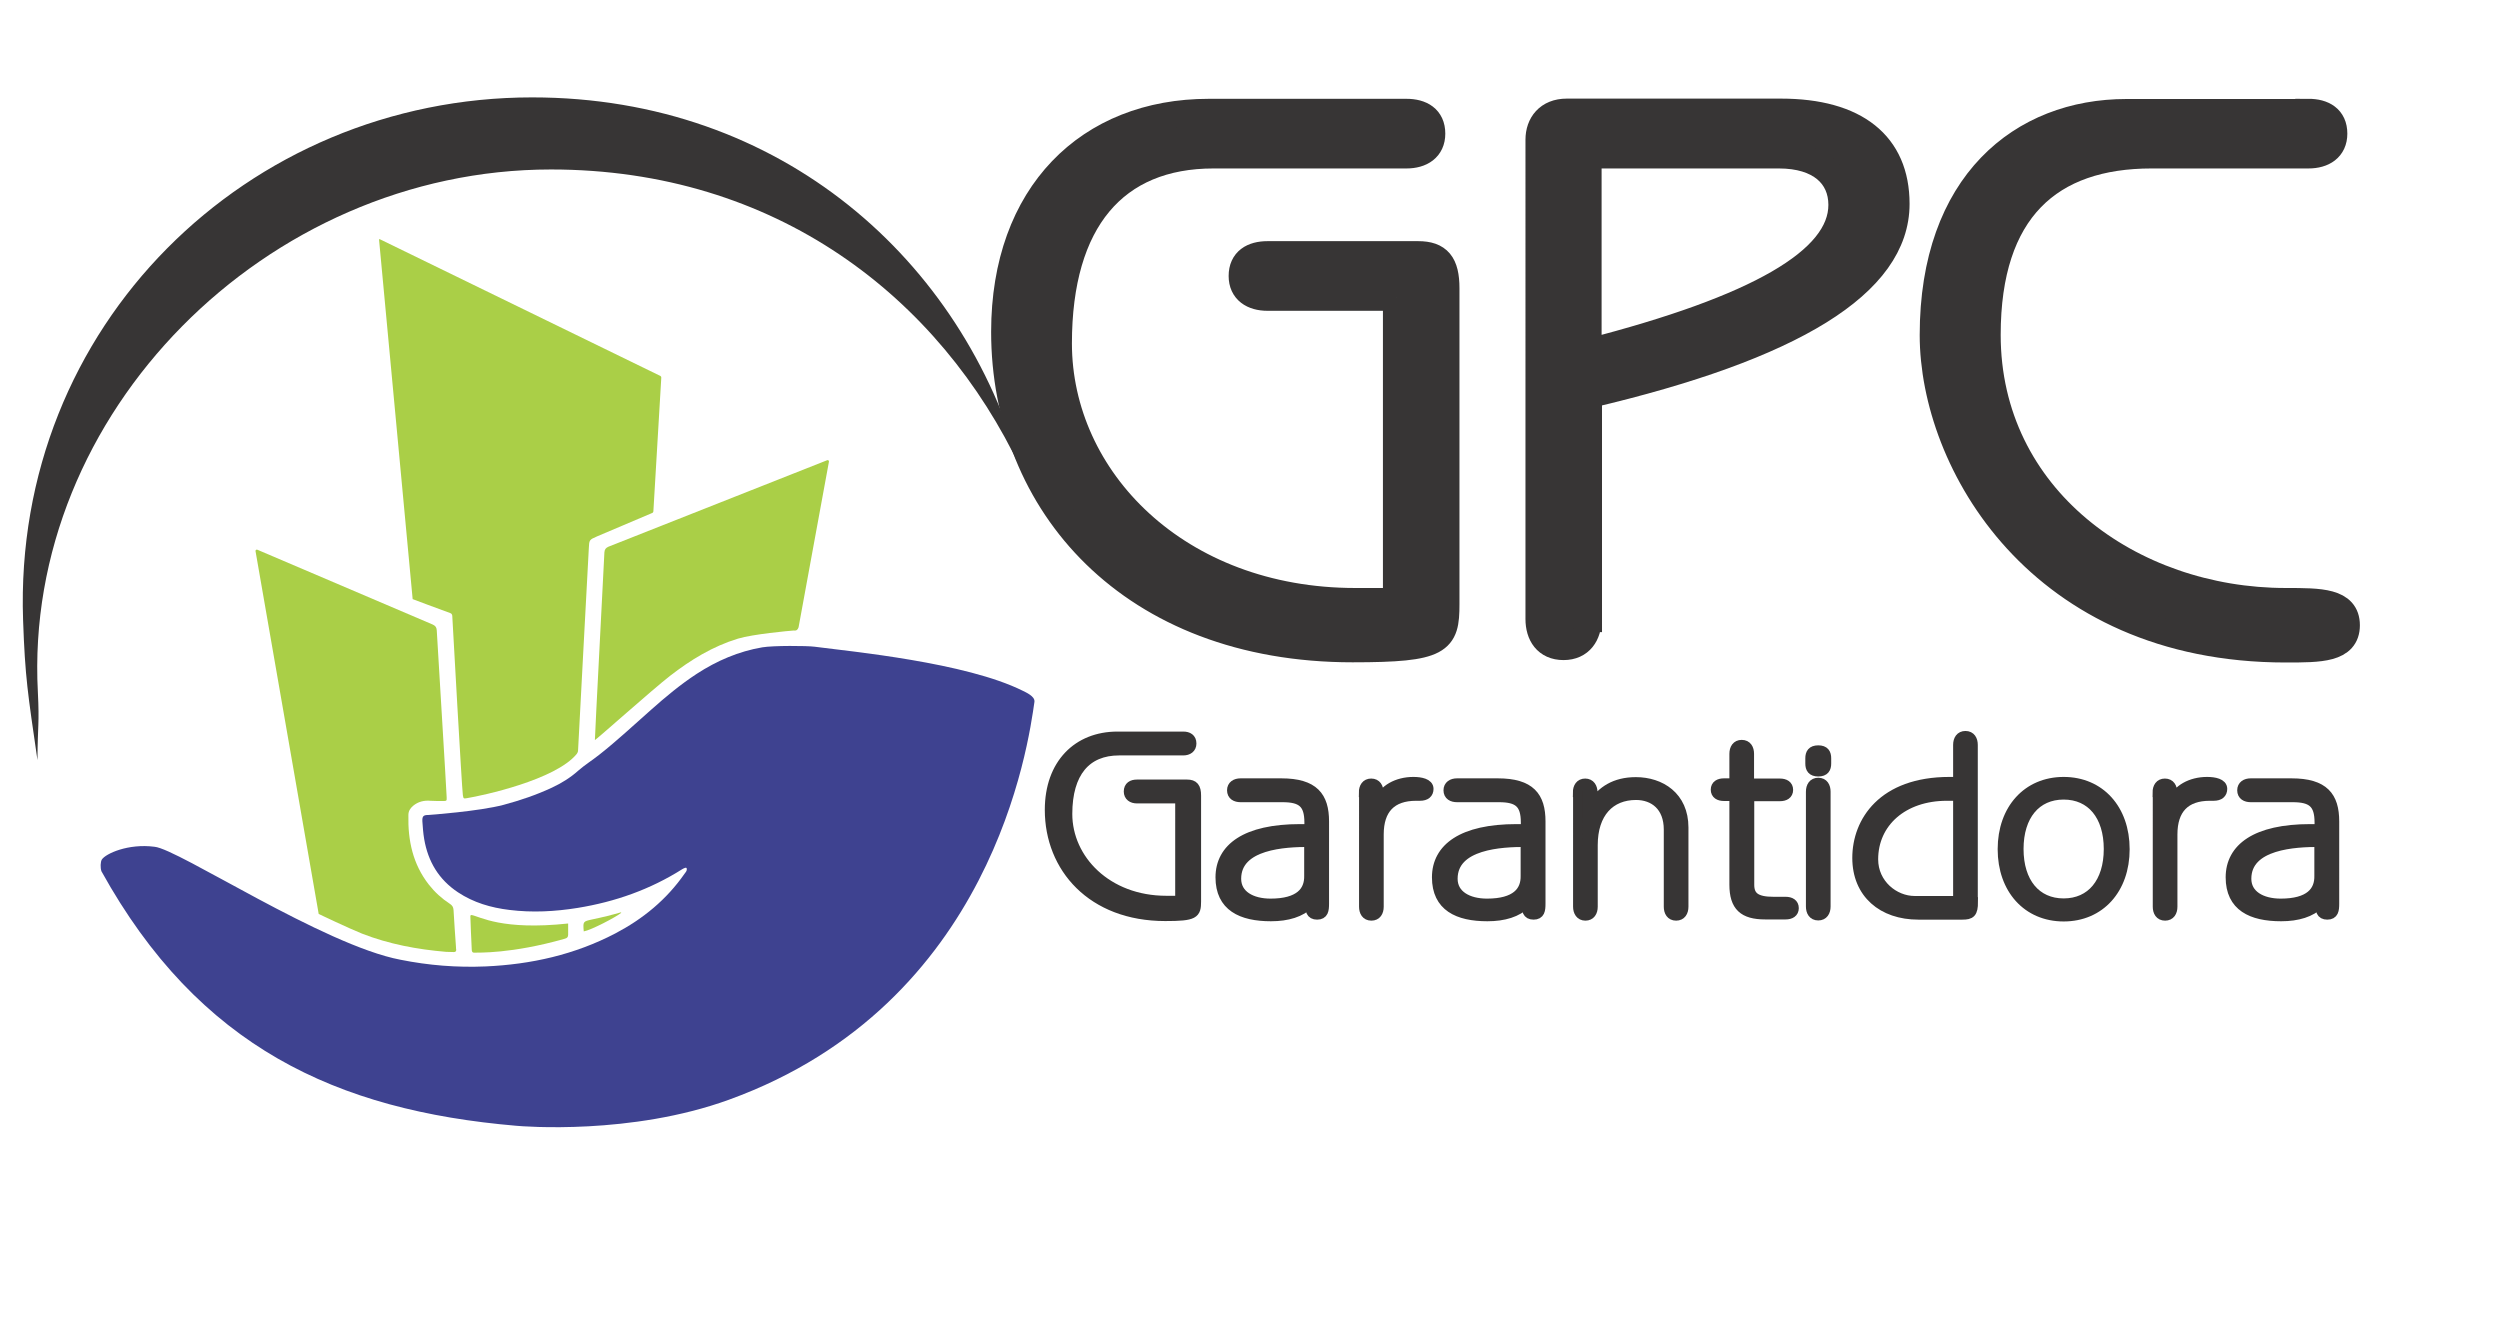 <svg xmlns="http://www.w3.org/2000/svg" xmlns:xlink="http://www.w3.org/1999/xlink" id="Layer_1" x="0px" y="0px" viewBox="0 0 1234.7 652.6" style="enable-background:new 0 0 1234.7 652.6;" xml:space="preserve"><style type="text/css">	.st0{enable-background:new    ;}	.st1{fill:#373535;}	.st2{fill:none;stroke:#373535;stroke-width:13;stroke-miterlimit:10;}	.st3{fill:none;stroke:#373535;stroke-width:4.581;stroke-miterlimit:10;}	.st4{fill:#3E4290;}	.st5{fill:#AACF47;}</style><g>	<g id="Layer_8">		<g class="st0">			<path class="st1" d="M689.7,147H626c-7.3,0-12.7-3.4-12.7-10.7c0-7.6,5.4-10.7,12.7-10.7h74.4c10,0,13.9,4.6,13.9,16.8v156    c0,18.3-2.7,22.2-46.3,22.2c-109.5,0-172-71.9-172-156.7c0-68,41.7-108.6,101-108.6h97.6c7.3,0,12.7,3.1,12.7,10.7    c0,7.3-5.4,10.7-12.7,10.7h-95.3c-48.6,0-76.4,32.1-76.4,92.9c0,66.9,58.6,127.3,146.5,127.3h20.1V147z"></path>			<path class="st1" d="M784.5,305.7c0,7.6-3.9,13.8-12.3,13.8c-8.5,0-12.3-6.1-12.3-13.8V69c0-7.6,4.6-13.8,13.9-13.8h105.7    c37,0,57.1,16.1,57.1,45.5c0,39.4-50.9,70.7-151.9,94.4V305.7z M784.5,173.8c83.3-21.4,125-45.1,125-72.6    c0-14.5-10.8-24.5-30.9-24.5h-94.1V173.8z"></path>			<path class="st1" d="M1140.1,55.3c7.3,0,12.7,3.1,12.7,10.7c0,7.3-5.4,10.7-12.7,10.7h-77.5c-50.1,0-81,26.8-81,88.7    c0,80.3,70.6,131.5,147.3,131.5c17,0,30.1,0,30.1,11.9c0,11.9-13.1,11.9-30.1,11.9c-121.9,0-174.3-92.5-174.3-155.2    c0-74.9,44-110.1,95.6-110.1H1140.1z"></path>		</g>		<g class="st0">			<path class="st2" d="M689.7,147H626c-7.3,0-12.7-3.4-12.7-10.7c0-7.6,5.4-10.7,12.7-10.7h74.4c10,0,13.9,4.6,13.9,16.8v156    c0,18.3-2.7,22.2-46.3,22.2c-109.5,0-172-71.9-172-156.7c0-68,41.7-108.6,101-108.6h97.6c7.3,0,12.7,3.1,12.7,10.7    c0,7.3-5.4,10.7-12.7,10.7h-95.3c-48.6,0-76.4,32.1-76.4,92.9c0,66.9,58.6,127.3,146.5,127.3h20.1V147z"></path>			<path class="st2" d="M784.5,305.7c0,7.6-3.9,13.8-12.3,13.8c-8.5,0-12.3-6.1-12.3-13.8V69c0-7.6,4.6-13.8,13.9-13.8h105.7    c37,0,57.1,16.1,57.1,45.5c0,39.4-50.9,70.7-151.9,94.4V305.7z M784.5,173.8c83.3-21.4,125-45.1,125-72.6    c0-14.5-10.8-24.5-30.9-24.5h-94.1V173.8z"></path>			<path class="st2" d="M1140.1,55.3c7.3,0,12.7,3.1,12.7,10.7c0,7.3-5.4,10.7-12.7,10.7h-77.5c-50.1,0-81,26.8-81,88.7    c0,80.3,70.6,131.5,147.3,131.5c17,0,30.1,0,30.1,11.9c0,11.9-13.1,11.9-30.1,11.9c-121.9,0-174.3-92.5-174.3-155.2    c0-74.9,44-110.1,95.6-110.1H1140.1z"></path>		</g>	</g>	<g id="Layer_9_copy">		<g class="st0">			<path class="st1" d="M582.7,394.5h-21.2c-2.4,0-4.2-1.2-4.2-3.6c0-2.6,1.8-3.6,4.2-3.6h24.8c3.3,0,4.6,1.5,4.6,5.6v52.3    c0,6.2-0.9,7.4-15.4,7.4c-36.4,0-57.2-24.1-57.2-52.6c0-22.8,13.9-36.4,33.6-36.4h32.5c2.4,0,4.2,1,4.2,3.6    c0,2.4-1.8,3.6-4.2,3.6h-31.7c-16.2,0-25.4,10.8-25.4,31.2c0,22.4,19.5,42.7,48.7,42.7h6.7V394.5z"></path>			<path class="st1" d="M654.1,446.3c0,3.2-0.3,5.6-3.6,5.6c-3.3,0-3.6-2.4-3.6-5.6c-4.4,4.4-11,6.4-19.2,6.4    c-14.6,0-25.1-4.9-25.1-19.4c0-14.5,12.6-24,39.5-24h4.4v-3.1c0-9.4-3.7-12.3-13.1-12.3h-20.7c-2.4,0-4.4-1-4.4-3.6    c0-2.4,1.9-3.6,4.4-3.6h20.1c16.2,0,21.3,6.7,21.3,19V446.3z M646.4,416c-11.5,0-35.7,1-35.7,18c0,8,7.4,12.1,16.8,12.1    c14.2,0,19.1-5.9,18.9-13.6V416z"></path>			<path class="st1" d="M673.4,391.4c0-2.6,1.2-4.6,3.8-4.6c2.7,0,3.8,2.1,3.8,4.6v4.1h0.3c1.8-5.6,8.7-9.5,16.7-9.5    c3.7,0,7.7,0.8,7.7,3.6c0,2.3-1.5,3.6-4.4,3.6h-1.9c-12.1,0-18.3,6.5-18.3,18.9v35.7c0,2.6-1.2,4.6-3.8,4.6    c-2.7,0-3.8-2.1-3.8-4.6V391.4z"></path>			<path class="st1" d="M761,446.3c0,3.2-0.3,5.6-3.6,5.6c-3.3,0-3.6-2.4-3.6-5.6c-4.4,4.4-11,6.4-19.2,6.4    c-14.6,0-25.1-4.9-25.1-19.4c0-14.5,12.6-24,39.5-24h4.4v-3.1c0-9.4-3.7-12.3-13.1-12.3h-20.7c-2.4,0-4.4-1-4.4-3.6    c0-2.4,1.9-3.6,4.4-3.6h20.1c16.2,0,21.3,6.7,21.3,19V446.3z M753.3,416c-11.5,0-35.7,1-35.7,18c0,8,7.4,12.1,16.8,12.1    c14.2,0,19.1-5.9,18.9-13.6V416z"></path>			<path class="st1" d="M779.1,391.4c0-2.6,1.2-4.6,3.8-4.6s3.8,2.1,3.8,4.6v5.3h0.3c4-6,10.4-10.6,20.9-10.6    c12.2,0,23.7,7.1,23.7,22.6v39.1c0,2.6-1.2,4.6-3.8,4.6c-2.7,0-3.8-2.1-3.8-4.6v-38.1c0-11.4-7.2-16.9-16-16.9    c-12.7,0-21.2,8.7-21.2,24.6v30.4c0,2.6-1.2,4.6-3.8,4.6s-3.8-2.1-3.8-4.6V391.4z"></path>			<path class="st1" d="M864.1,386.8h15c2.4,0,4.2,1,4.2,3.3s-1.8,3.3-4.2,3.3h-15V437c0,5.8,3.3,8.2,11.8,8.2h6    c2.4,0,4.2,1,4.2,3.3c0,2.3-1.8,3.3-4.2,3.3h-10.1c-10.8,0-15.4-4.1-15.4-14.9v-43.6h-5c-2.4,0-4.2-1-4.2-3.3s1.8-3.3,4.2-3.3h5    v-14.4c0-2.6,1.2-4.6,3.8-4.6c2.7,0,3.8,2.1,3.8,4.6V386.8z"></path>			<path class="st1" d="M902.1,377.1c0,2.4-0.9,4.1-4.1,4.1s-4.1-1.7-4.1-4.1v-2.6c0-2.4,0.9-4.1,4.1-4.1s4.1,1.7,4.1,4.1V377.1z     M901.8,447.7c0,2.6-1.2,4.6-3.8,4.6c-2.7,0-3.8-2.1-3.8-4.6V391c0-2.6,1.2-4.6,3.8-4.6c2.7,0,3.8,2.1,3.8,4.6V447.7z"></path>			<path class="st1" d="M974.6,445.4c0,5.6-1.3,6.5-5.4,6.5h-21.8c-17.7,0-30.3-10.5-30.3-28.2c0-18,12.6-37.7,45.7-37.7h4.1v-18.1    c0-2.6,1.2-4.6,3.8-4.6c2.7,0,3.8,2.1,3.8,4.6V445.4z M966.9,393.2h-5.4c-21.6,0-36.2,13.1-36.2,31.2c0,12.2,10.3,20.4,20.3,20.4    h21.3V393.2z"></path>			<path class="st1" d="M1019.2,386c18,0,30.3,13.6,30.3,33.4c0,19.8-12.3,33.4-30.3,33.4s-30.3-13.6-30.3-33.4    C988.9,399.6,1001.2,386,1019.2,386z M1019.2,446c13.6,0,22.1-10.3,22.1-26.7s-8.5-26.7-22.1-26.7s-22.1,10.3-22.1,26.7    S1005.6,446,1019.2,446z"></path>			<path class="st1" d="M1065.4,391.4c0-2.6,1.2-4.6,3.8-4.6c2.7,0,3.8,2.1,3.8,4.6v4.1h0.3c1.8-5.6,8.7-9.5,16.7-9.5    c3.7,0,7.7,0.8,7.7,3.6c0,2.3-1.5,3.6-4.4,3.6h-1.9c-12.1,0-18.3,6.5-18.3,18.9v35.7c0,2.6-1.2,4.6-3.8,4.6    c-2.7,0-3.8-2.1-3.8-4.6V391.4z"></path>			<path class="st1" d="M1153,446.3c0,3.2-0.3,5.6-3.6,5.6c-3.3,0-3.6-2.4-3.6-5.6c-4.4,4.4-11,6.4-19.2,6.4    c-14.6,0-25.1-4.9-25.1-19.4c0-14.5,12.6-24,39.5-24h4.4v-3.1c0-9.4-3.7-12.3-13.1-12.3h-20.7c-2.4,0-4.4-1-4.4-3.6    c0-2.4,1.9-3.6,4.4-3.6h20.1c16.2,0,21.3,6.7,21.3,19V446.3z M1145.3,416c-11.5,0-35.7,1-35.7,18c0,8,7.4,12.1,16.8,12.1    c14.2,0,19.1-5.9,18.9-13.6V416z"></path>		</g>		<g class="st0">			<path class="st3" d="M582.7,394.5h-21.2c-2.4,0-4.2-1.2-4.2-3.6c0-2.6,1.8-3.6,4.2-3.6h24.8c3.3,0,4.6,1.5,4.6,5.6v52.3    c0,6.2-0.9,7.4-15.4,7.4c-36.4,0-57.2-24.1-57.2-52.6c0-22.8,13.9-36.4,33.6-36.4h32.5c2.4,0,4.2,1,4.2,3.6    c0,2.4-1.8,3.6-4.2,3.6h-31.7c-16.2,0-25.4,10.8-25.4,31.2c0,22.4,19.5,42.7,48.7,42.7h6.7V394.5z"></path>			<path class="st3" d="M654.1,446.3c0,3.2-0.3,5.6-3.6,5.6c-3.3,0-3.6-2.4-3.6-5.6c-4.4,4.4-11,6.4-19.2,6.4    c-14.6,0-25.1-4.9-25.1-19.4c0-14.5,12.6-24,39.5-24h4.4v-3.1c0-9.4-3.7-12.3-13.1-12.3h-20.7c-2.4,0-4.4-1-4.4-3.6    c0-2.4,1.9-3.6,4.4-3.6h20.1c16.2,0,21.3,6.7,21.3,19V446.3z M646.4,416c-11.5,0-35.7,1-35.7,18c0,8,7.4,12.1,16.8,12.1    c14.2,0,19.1-5.9,18.9-13.6V416z"></path>			<path class="st3" d="M673.4,391.4c0-2.6,1.2-4.6,3.8-4.6c2.7,0,3.8,2.1,3.8,4.6v4.1h0.3c1.8-5.6,8.7-9.5,16.7-9.5    c3.7,0,7.7,0.8,7.7,3.6c0,2.3-1.5,3.6-4.4,3.6h-1.9c-12.1,0-18.3,6.5-18.3,18.9v35.7c0,2.6-1.2,4.6-3.8,4.6    c-2.7,0-3.8-2.1-3.8-4.6V391.4z"></path>			<path class="st3" d="M761,446.3c0,3.2-0.3,5.6-3.6,5.6c-3.3,0-3.6-2.4-3.6-5.6c-4.4,4.4-11,6.4-19.2,6.4    c-14.6,0-25.1-4.9-25.1-19.4c0-14.5,12.6-24,39.5-24h4.4v-3.1c0-9.4-3.7-12.3-13.1-12.3h-20.7c-2.4,0-4.4-1-4.4-3.6    c0-2.4,1.9-3.6,4.4-3.6h20.1c16.2,0,21.3,6.7,21.3,19V446.3z M753.3,416c-11.5,0-35.7,1-35.7,18c0,8,7.4,12.1,16.8,12.1    c14.2,0,19.1-5.9,18.9-13.6V416z"></path>			<path class="st3" d="M779.1,391.4c0-2.6,1.2-4.6,3.8-4.6s3.8,2.1,3.8,4.6v5.3h0.3c4-6,10.4-10.6,20.9-10.6    c12.2,0,23.7,7.1,23.7,22.6v39.1c0,2.6-1.2,4.6-3.8,4.6c-2.7,0-3.8-2.1-3.8-4.6v-38.1c0-11.4-7.2-16.9-16-16.9    c-12.7,0-21.2,8.7-21.2,24.6v30.4c0,2.6-1.2,4.6-3.8,4.6s-3.8-2.1-3.8-4.6V391.4z"></path>			<path class="st3" d="M864.1,386.8h15c2.4,0,4.2,1,4.2,3.3s-1.8,3.3-4.2,3.3h-15V437c0,5.8,3.3,8.2,11.8,8.2h6    c2.4,0,4.2,1,4.2,3.3c0,2.3-1.8,3.3-4.2,3.3h-10.1c-10.8,0-15.4-4.1-15.4-14.9v-43.6h-5c-2.4,0-4.2-1-4.2-3.3s1.8-3.3,4.2-3.3h5    v-14.4c0-2.6,1.2-4.6,3.8-4.6c2.7,0,3.8,2.1,3.8,4.6V386.8z"></path>			<path class="st3" d="M902.1,377.1c0,2.4-0.9,4.1-4.1,4.1s-4.1-1.7-4.1-4.1v-2.6c0-2.4,0.9-4.1,4.1-4.1s4.1,1.7,4.1,4.1V377.1z     M901.8,447.7c0,2.6-1.2,4.6-3.8,4.6c-2.7,0-3.8-2.1-3.8-4.6V391c0-2.6,1.2-4.6,3.8-4.6c2.7,0,3.8,2.1,3.8,4.6V447.7z"></path>			<path class="st3" d="M974.6,445.4c0,5.6-1.3,6.5-5.4,6.5h-21.8c-17.7,0-30.3-10.5-30.3-28.2c0-18,12.6-37.7,45.7-37.7h4.1v-18.1    c0-2.6,1.2-4.6,3.8-4.6c2.7,0,3.8,2.1,3.8,4.6V445.4z M966.9,393.2h-5.4c-21.6,0-36.2,13.1-36.2,31.2c0,12.2,10.3,20.4,20.3,20.4    h21.3V393.2z"></path>			<path class="st3" d="M1019.2,386c18,0,30.3,13.6,30.3,33.4c0,19.8-12.3,33.4-30.3,33.4s-30.3-13.6-30.3-33.4    C988.9,399.6,1001.2,386,1019.2,386z M1019.2,446c13.6,0,22.1-10.3,22.1-26.7s-8.5-26.7-22.1-26.7s-22.1,10.3-22.1,26.7    S1005.6,446,1019.2,446z"></path>			<path class="st3" d="M1065.4,391.4c0-2.6,1.2-4.6,3.8-4.6c2.7,0,3.8,2.1,3.8,4.6v4.1h0.3c1.8-5.6,8.7-9.5,16.7-9.5    c3.7,0,7.7,0.8,7.7,3.6c0,2.3-1.5,3.6-4.4,3.6h-1.9c-12.1,0-18.3,6.5-18.3,18.9v35.7c0,2.6-1.2,4.6-3.8,4.6    c-2.7,0-3.8-2.1-3.8-4.6V391.4z"></path>			<path class="st3" d="M1153,446.3c0,3.2-0.3,5.6-3.6,5.6c-3.3,0-3.6-2.4-3.6-5.6c-4.4,4.4-11,6.4-19.2,6.4    c-14.6,0-25.1-4.9-25.1-19.4c0-14.5,12.6-24,39.5-24h4.4v-3.1c0-9.4-3.7-12.3-13.1-12.3h-20.7c-2.4,0-4.4-1-4.4-3.6    c0-2.4,1.9-3.6,4.4-3.6h20.1c16.2,0,21.3,6.7,21.3,19V446.3z M1145.3,416c-11.5,0-35.7,1-35.7,18c0,8,7.4,12.1,16.8,12.1    c14.2,0,19.1-5.9,18.9-13.6V416z"></path>		</g>	</g>	<g id="Layer_4">		<path class="st1" d="M272.1,83.7c110.8,0,192,62.8,232.1,147.9c-28.6-102.7-118-183.5-241.4-183.5   C122.3,48.1,6.4,160.9,11.4,306.2c1,28.6,2.3,36,7.1,69.2c0.1-17.4,1-17.6,0.2-33.6C11.4,204.2,131.5,83.7,272.1,83.7z"></path>	</g>	<g id="Layer_5">		<path class="st4" d="M197.8,474c13.9,2.8,27.9,3.9,42,3.3c22.5-1,44-5.8,64.1-16.3c13.7-7.2,25.3-16.7,34.2-29.5   c0.4-0.6,1.1-1.2,1.1-2.1c0-0.6-0.1-1-0.8-0.8c-0.5,0.2-1.1,0.4-1.5,0.7c-15.8,10-33.1,16.1-51.6,19.1c-11.2,1.8-22.4,2.4-33.7,1   c-9.1-1.1-17.7-3.6-25.4-8.7c-9.5-6.3-14.8-15.2-16.7-26.3c-0.5-2.9-0.7-5.9-0.9-8.8c-0.1-2.5,0.5-3.1,3-3.1   c0.2,0,25.1-1.8,37.1-5c8.2-2.2,16.2-4.9,23.9-8.5c4.7-2.2,9.1-4.9,13-8.4c3.2-2.8,6.9-5.1,10.3-7.8c8.9-7,17.1-14.7,25.6-22.2   c7.2-6.4,14.5-12.5,22.6-17.8c10-6.5,20.7-11.1,32.4-13.1c5.5-0.9,22-0.8,25.8-0.3c18.5,2.4,74.7,7.8,102.7,21.7   c1.8,0.9,6.2,2.8,5.9,5.5c-3,20.8-20.4,149.2-150.8,196.5C311.7,560.7,258.2,556.3,255,556c-88.9-7.6-156.9-39-204.9-125.7   c-0.6-1.7-0.5-4.7,0.2-5.8c1.9-2.9,13-8,26-6.3C87.9,419.2,159.8,466.8,197.8,474z"></path>	</g>	<g id="Layer_6">		<path class="st5" d="M326.6,186.5l-3.9,65.9c0,0.5-0.3,0.9-0.7,1c-3.4,1.4-18.9,8-27.1,11.5c-3.9,1.7-3.9,1.7-4.1,6   c-0.4,7.7-5.1,94.9-5.3,99.6c0,0.7-0.2,1.2-0.7,1.9c-10.5,12.8-46.3,20.5-54.2,21.8c-1.7,0.3-1.7,0.2-2-1.5   c-0.5-3.3-5-84.3-5.2-88c0-0.8-0.1-1.6-1-1.9c-5.9-2.1-17.5-6.5-17.5-6.5s-0.8-0.3-1.1-0.4c0,0-15.8-169.1-16.6-177.6   c0-0.1,0.1-0.2,0.3-0.2l138.7,67.6C326.5,185.9,326.6,186.2,326.6,186.5z"></path>		<path class="st5" d="M213.6,308.4c1.4,0.6,2,1.4,2.1,2.8c0.3,5.7,4.8,79.1,4.9,82.5c0.1,2,0,1.9-2.4,1.9c-1.8,0-3.6,0-5.5-0.1   c-3.2-0.3-6.2,0.4-8.7,2.5c-1.4,1.2-2.3,2.6-2.3,4.5c-0.3,12.6,2.2,24.3,10.1,34.4c2.9,3.7,6.4,6.9,10.4,9.5   c1.2,0.8,1.7,1.6,1.8,3.1c0.3,6.1,0.8,12.1,1.2,18.2c0,0.4,0,0.8,0.1,1.2c0.1,0.9-0.3,1.3-1.2,1.3c-1.3-0.1-2.6,0-3.8-0.1   c-14.2-1.2-28.2-3.8-41.5-9c-6.5-2.6-21.4-9.7-21.4-9.7l-31.2-179.2c-0.1-0.5,0.4-0.9,0.9-0.7   C136.7,275.6,210.5,307.1,213.6,308.4z"></path>		<path class="st5" d="M408.5,227.3c0.5-0.2,1,0.2,0.9,0.7c-1.8,9.5-14.9,81.5-15,81.8c-0.4,1.1-0.9,1.8-2.4,1.6   c-1.8,0.1-20.3,1.8-27.5,4c-12.5,3.8-23.4,10.5-33.6,18.4c-8.5,6.6-36.5,31.6-37.1,31.7c0-2.6,4.5-87.6,4.7-92.7   c0.1-1.5,0.7-2.2,2-2.8C307.6,267.2,397.6,231.6,408.5,227.3z"></path>		<path class="st5" d="M232.9,451.9c4.2,0.8,15,7.7,47.7,4.2c0,2,0,3.7,0,5.5c0,1.2-0.5,1.7-1.6,2c-26.6,7.6-43.1,6.8-44.6,6.9   c-0.9,0.1-1.3-0.3-1.4-1.2c-0.3-4.9-0.6-14.6-0.7-16.9C232.3,452.1,232.6,451.9,232.9,451.9z"></path>		<path class="st5" d="M288.3,460c-0.4-4.9-0.4-4.9,4.1-5.9c2.5-0.5,5-1.1,7.5-1.7c2.2-0.5,4.4-1.2,6.7-1.8c0.2,0,0.3,0.2,0.1,0.3   C304.1,453,291.9,459.4,288.3,460z"></path>	</g></g></svg>